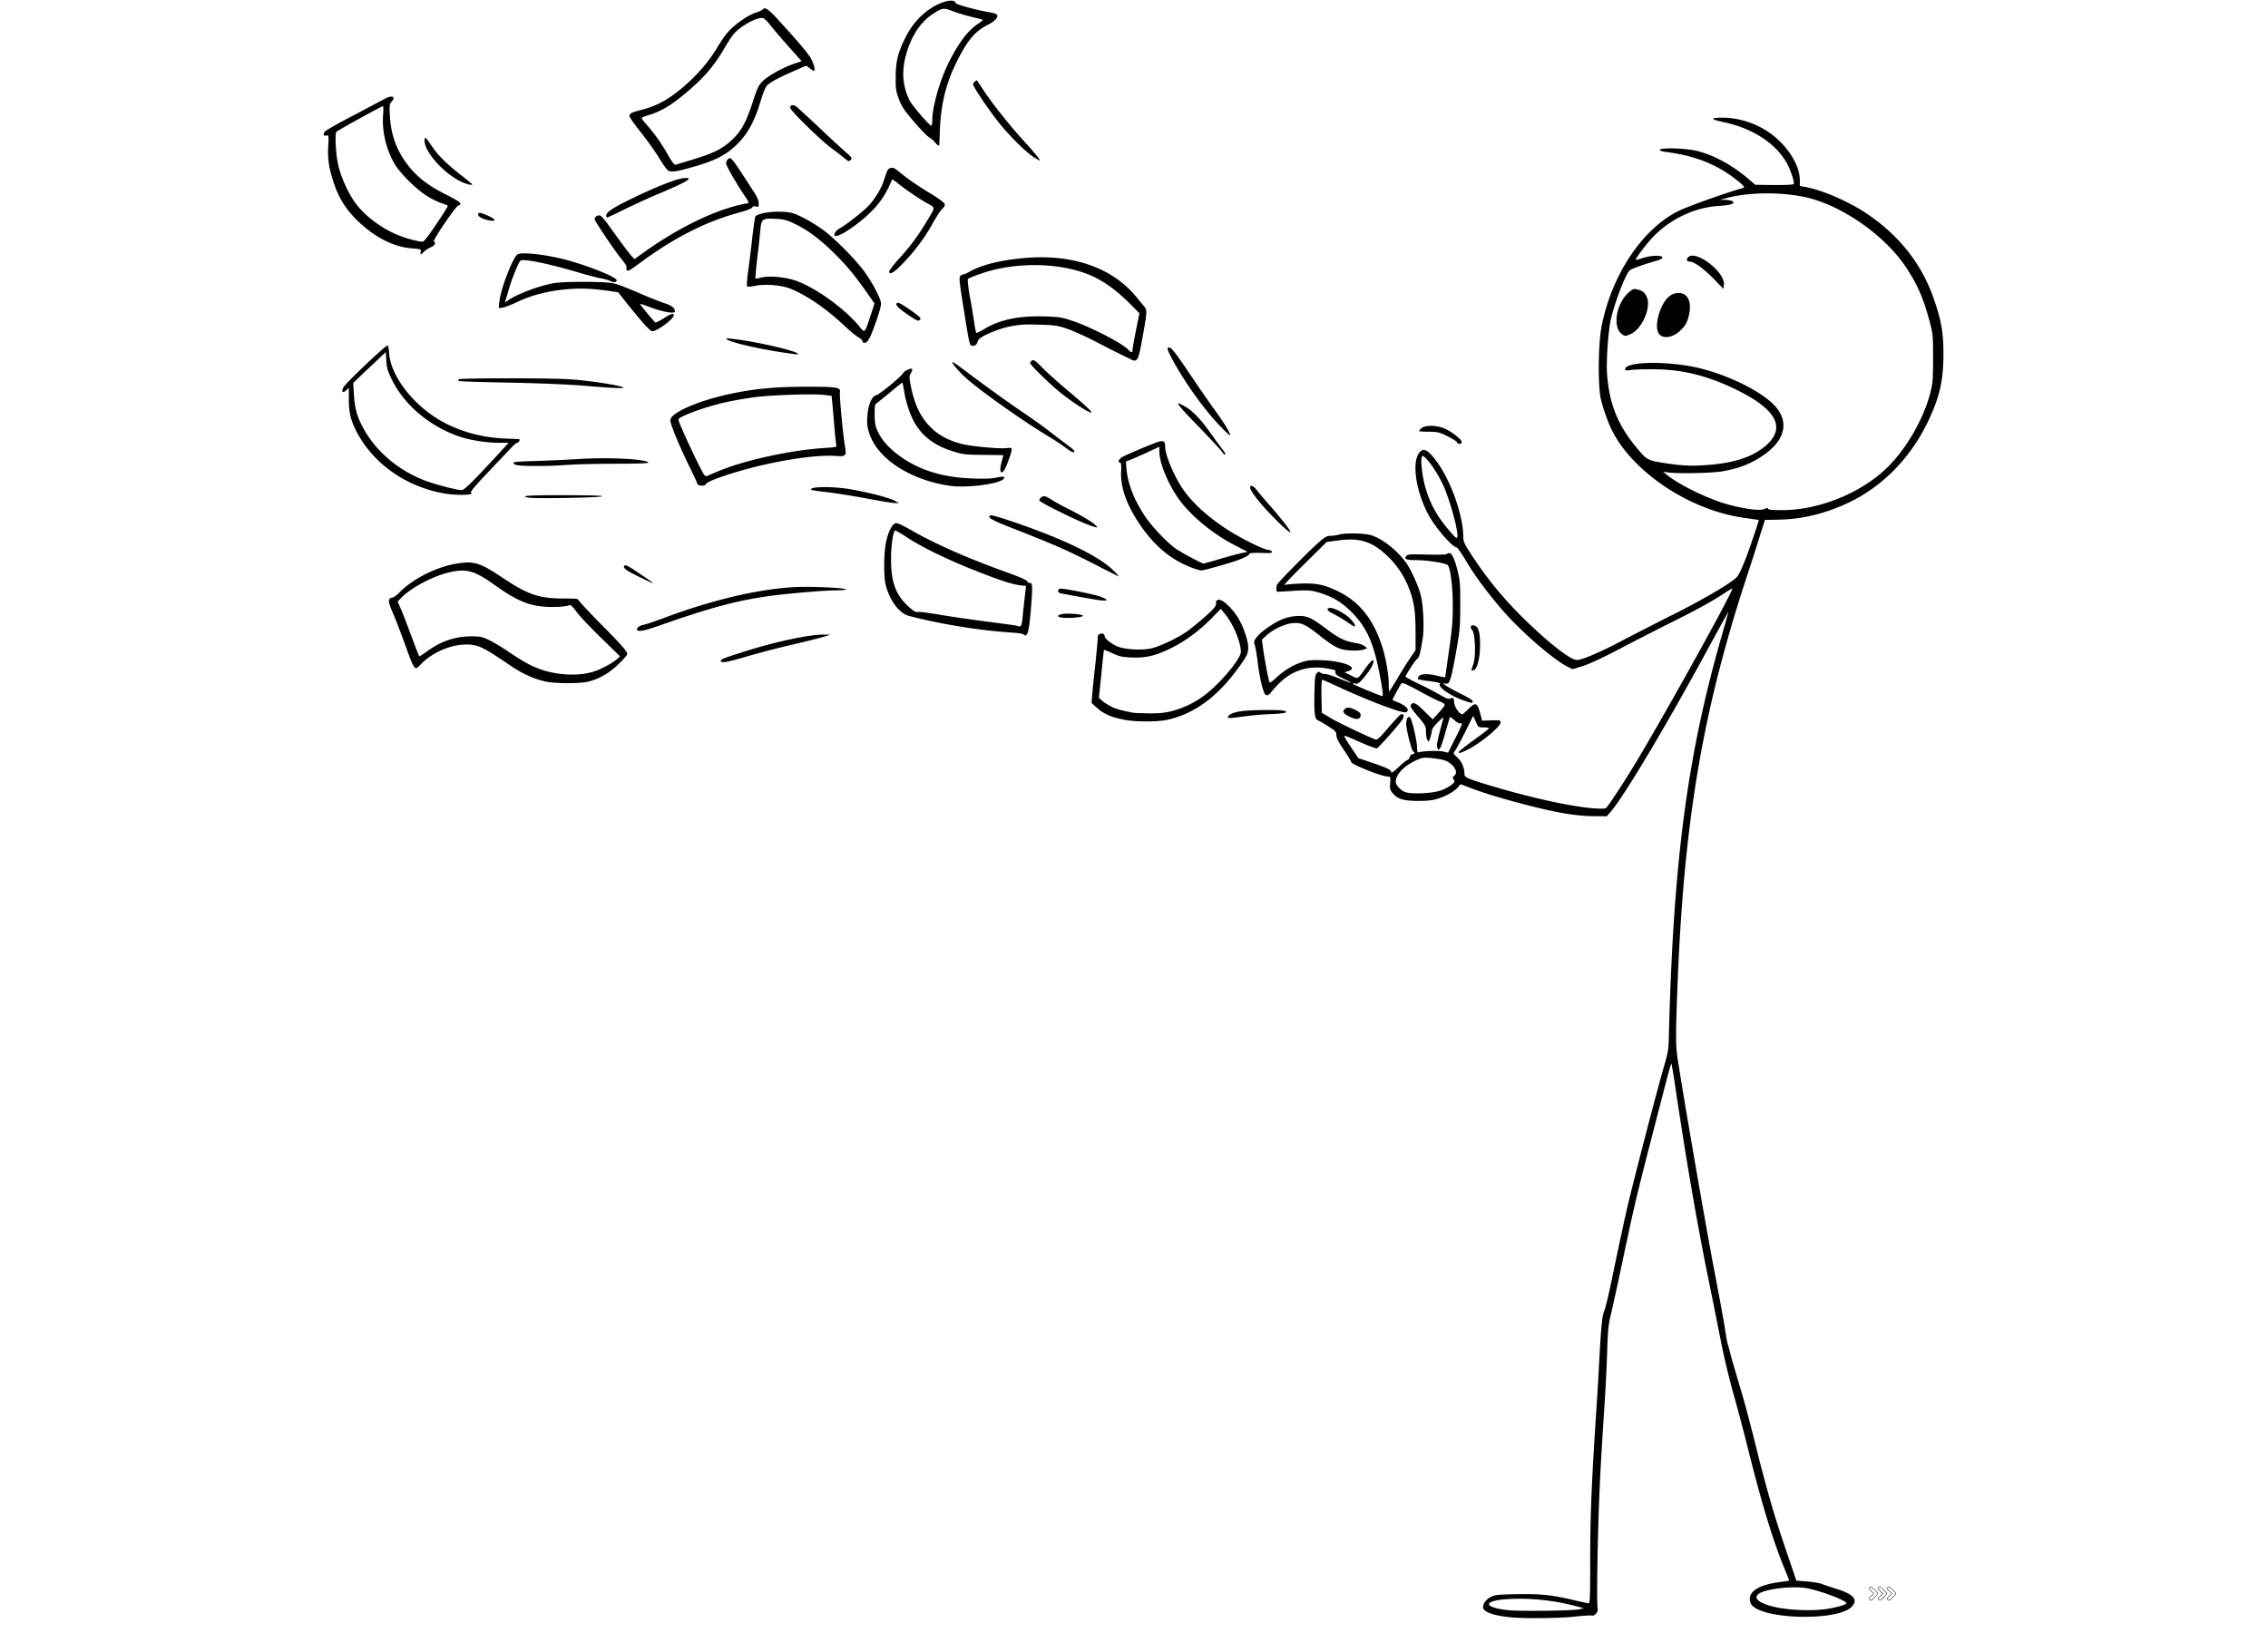 <svg xmlns="http://www.w3.org/2000/svg" width="250" height="180" version="1.0" viewBox="0 0 187.5 135"><defs><clipPath id="a"><path d="M26.664 0h134.008v134H26.664zm0 0"/></clipPath><clipPath id="b"><path d="M154.129 131H156v1.387h-1.871zm0 0"/></clipPath><clipPath id="c"><path d="M155 131h1v1.387h-1zm0 0"/></clipPath><clipPath id="d"><path d="M156 131h1v1.387h-1zm0 0"/></clipPath></defs><g clip-path="url(#a)"><path d="M124.758 133.691c-1.332-.144-2.149-.449-2.149-.816 0-.309.25-.656.618-.848.355-.18.574-.207 2.195-.238 1.941-.035 2.957.07 4.793.52.543.125 1.043.234 1.117.234.117 0 .133-.492.133-3.297 0-3.707.09-6.133.433-11.543.141-2.055.266-4.195.29-4.754.167-3.168.261-4.187.433-4.562.11-.207.473-1.785.816-3.504.36-1.719.852-4.031 1.11-5.137.504-2.152 2.453-9.66 3.043-11.668.316-1.098.36-1.324.383-2.64.375-14.27 1.523-22.954 4.336-32.774.289-1.02.546-1.926.574-2.02.066-.203-.39.626-1.692 3.008-3.437 6.336-6.93 12.184-8.02 13.442l-.335.386-1.137-.007c-1.36-.016-2.82-.254-5.219-.856-2.039-.523-3.718-1.02-4.87-1.46l-.868-.329-.195.238c-.297.348-.883.696-1.598.938-.5.156-.847.207-1.683.207-1.211 0-1.723-.152-2.125-.633-.223-.262-.25-.363-.211-.836.035-.531.027-.547-.215-.547-.485 0-3.04-1.02-3.004-1.203.008-.035-.27-.488-.606-.988-.445-.649-.625-1.008-.625-1.23 0-.274-.078-.356-.683-.739-.375-.238-.762-.457-.86-.496-.25-.102-.316-.648-.265-2.324.016-1.172.058-1.422.191-1.57.133-.125.192-.133.29-.043.066.066.238.117.394.117.156 0 .691.168 1.191.383.512.207.946.37.953.355.02-.023-.265-.184-.632-.355-.547-.258-.672-.368-.657-.532.028-.172-.058-.199-.742-.316-1.52-.25-2.851.176-3.918 1.246-.332.34-.64.688-.699.781a.428.428 0 0 1-.293.192c-.152.02-.223-.106-.414-.75a16.492 16.492 0 0 1-.363-2.016c-.086-.68-.203-1.344-.262-1.46-.133-.286.223-.747 1.031-1.321.918-.656 1.617-.938 2.414-.996.875-.055 1.207.09 2.574 1.117 1.032.77 1.473.969 2.461 1.133.235.039.512.14.625.242l.215.164-.289.113c-.176.067-.61.094-1.058.078-.922-.05-1.313-.234-2.59-1.238-1.188-.937-1.504-1.078-2.188-1.027-.656.047-1.613.488-2.195 1.004l-.39.367.132.96c.156 1.036.434 2.45.508 2.575.031.039.273-.137.539-.383.668-.617 1.332-1.031 2.09-1.281.543-.18.781-.2 1.734-.172 1.762.074 3.043.605 2.145.895l-.317.101.54.266c.617.304.484.383 1.25-.676.472-.645.687-.77.581-.344-.078.297-.515.938-.957 1.41-.238.25-.375.325-.523.282-.117-.032-.215-.032-.215 0 0 .066 2.293 1.023 2.445 1.023.086 0 .047-.375-.152-1.46-.504-2.759-1.062-4.087-2.226-5.317-.836-.887-1.625-1.387-2.743-1.742-.73-.215-.886-.239-1.976-.192-.645.043-1.278.078-1.414.086-.203.023-.242-.008-.25-.21 0-.134.031-.306.066-.384.106-.203 2.399-2.535 3.285-3.34.657-.585.797-.683 1.106-.683.203 0 .52-.047.703-.098.504-.152 2.101-.125 2.66.04.934.269 2.23 1.304 2.945 2.331.403.59.989 1.875 1.172 2.617.219.82.309 2.747.164 3.602-.203 1.262-.277 1.563-.48 1.707-.125.086-.688.934-.945 1.43-.02.027.433.281 1.003.558.579.266 1.375.68 1.79.922.585.336.777.414.925.336.211-.113.301-.047.301.25 0 .285.2.692.465.93.215.191.215.191.676-.266.672-.664.78-.62 1.07.5l.105.422.645-.023c.875-.028.883-.028.883.183 0 .336-1.64 1.692-2.711 2.23-.567.286-.75.333-.75.2 0-.04.558-.488 1.25-.988.683-.489 1.254-.93 1.254-.97 0-.05-.207-.077-.442-.077-.437 0-.437-.008-.648-.48l-.211-.481-.664 1.336c-.367.73-.742 1.437-.84 1.554-.164.223-.164.231.203.567.356.336.578.836.578 1.355 0 .286.211.383 2.262.996 3.258.98 6.66 1.72 8.434 1.844.875.051.972.043 1.097-.125.465-.605 1.715-2.547 2.649-4.117 2.636-4.43 7.703-13.586 7.703-13.926 0-.027-.25.117-.559.317-.937.636-2.379 1.441-4.5 2.488a299.144 299.144 0 0 0-4.215 2.16c-1.379.73-2.523 1.258-3.058 1.434l-.88.265-.444-.222c-1.141-.582-3.684-2.774-5.215-4.508-1.223-1.38-2.465-3.047-3.196-4.309-.335-.562-.668-1.031-.726-1.031-.375-.016-1.863-1.758-2.402-2.828-1.102-2.176-1.34-4.664-.485-5.18.258-.168.625.09 1.195.852 1.192 1.574 2.243 4.523 2.243 6.3 0 .376.09.575.675 1.47 1.38 2.1 2.727 3.734 4.59 5.53 1.926 1.86 3.621 3.169 4.121 3.169.434 0 1.957-.653 3.793-1.626.985-.515 2.965-1.535 4.41-2.253 2.415-1.223 4.668-2.555 5.043-3 .25-.282.743-1.477 1.301-3.145.29-.848.512-1.539.492-1.547-.011-.012-.558-.09-1.203-.183-4.433-.606-9.168-3.727-10.918-7.211-.328-.645-.714-1.727-.922-2.575-.265-1.093-.234-4.64.06-6.09.843-4.234 3.347-7.98 6.323-9.48.633-.316 3.282-1.285 4.668-1.703.344-.11.684-.215.758-.23.078-.032-.047-.184-.332-.434-1.68-1.395-3.488-2.164-5.894-2.496-.598-.078-.782-.137-.696-.223.184-.183 2.246-.105 3.11.121 1.406.375 2.82 1.145 4.144 2.258l.617.531 1.575.02c1.046 0 1.59-.027 1.605-.094.059-.183-.277-1.203-.574-1.719-.953-1.675-2.848-2.894-5.317-3.41-1.007-.215-1.027-.34-.054-.347 1.289-.012 2.656.402 3.773 1.132 1.54 1.008 2.676 2.72 2.676 4.043v.47l.55.105c1.442.28 3.606 1.238 5.094 2.257 2.664 1.825 4.477 4.168 5.465 7.067.586 1.71.762 2.71.762 4.41 0 2.238-.3 3.574-1.242 5.559a14.904 14.904 0 0 1-2.754 4.007c-1.59 1.63-3.387 2.746-5.61 3.485-1.406.46-2.64.672-4.066.699l-1.086.02-.398 1.25c-.207.69-.73 2.316-1.157 3.609-3.789 11.582-5.292 20.926-5.753 35.894-.055 1.903-.047 2.758.046 3.461.25 1.883 2.454 14.66 3.11 18.024.367 1.898.742 3.926.828 4.511.09.59.195 1.196.238 1.348.051.156.168.563.25.91.09.348.438 1.547.774 2.672.34 1.113.914 3.274 1.289 4.8.925 3.708 1.57 5.935 2.554 8.806l.817 2.402.898.074c.477.04 1.035.125 1.219.207.18.074.71.246 1.164.39 1.496.462 1.879.93 1.254 1.528-1.184 1.133-7.09 1.028-8.188-.144a.839.839 0 0 1-.199-.547c0-.68.867-1.172 2.453-1.383.426-.059.782-.11.801-.125.008-.012-.117-.336-.277-.73-1.024-2.47-1.906-5.34-3.028-9.797-.44-1.766-1.046-4.059-1.347-5.086a64.225 64.225 0 0 1-.969-4.075 834.01 834.01 0 0 0-1.098-5.472c-.914-4.508-1.804-9.68-2.695-15.692-.156-1.02-.3-1.875-.316-1.89-.024-.024-.243.73-.48 1.66-2.516 9.695-2.466 9.496-3.634 15.016-.363 1.718-.77 3.554-.894 4.085-.2.797-.25 1.278-.3 2.965a154.16 154.16 0 0 1-.2 4.13c-.324 4.917-.434 6.991-.524 9.89-.109 3.582-.14 7.02-.066 7.3.082.25-.27.665-.469.583-.09-.024-.722.011-1.43.09-1.324.144-4.21.175-5.425.046zm5.793-.652.39-.09-.406-.101a18.29 18.29 0 0 0-5.402-.672c-1.356.043-2.106.219-2.024.48.067.184.684.367 1.61.461.972.098 5.273.047 5.832-.078zm20.41-.016c.851-.128 1.684-.367 1.684-.48 0-.234-2.165-1.047-3.32-1.254-1.134-.191-3.27.05-3.88.441-.492.32-.183.696.86 1.012 1.152.348 3.25.473 4.656.281zm-31.785-67.695c.297-.113.68-.328.836-.453.25-.207.27-.266.16-.43-.094-.168-.082-.21.066-.328.39-.289-.133-1.055-.87-1.277-.204-.059-.677-.133-1.052-.172-.617-.059-.75-.04-1.25.191-.996.453-1.675 1.172-1.675 1.766 0 .281.394.715.777.855.543.204 2.324.106 3.008-.152zm-3.48-1.98c.308-.285.609-.524.667-.524.047 0 .133-.11.184-.242.047-.133.152-.238.238-.238.164 0 .203-.157.05-.215-.124-.035-.581-1.82-.581-2.277 0-.399.117-.622.293-.563.152.047.586 1.86.605 2.504.008.375.04.45.153.395.289-.102 1.601-.153 2.004-.06l.406.099.625-1.247c.508-.992.597-1.234.45-1.183-.126.039-.298-.035-.54-.25-.184-.164-.352-.29-.375-.27-.02.02-.172.54-.344 1.141-.433 1.55-.597 1.836-.722 1.328-.051-.191.058-.656.488-2.285.05-.203-.016-.164-.422.242-.27.266-.5.567-.5.672 0 .102-.059.375-.125.59-.117.375-.133.398-.242.222-.067-.105-.117-.414-.117-.671 0-.47-.024-.528-.68-1.305-.566-.672-.664-.836-.566-.953.207-.258.41-.149 1.113.539l.683.672.493-.535c.28-.301.5-.598.5-.664 0-.079-.184-.204-.418-.286-.215-.082-1.008-.48-1.739-.886-1.03-.559-1.355-.692-1.425-.598-.223.348-.762 1.348-.73 1.367.007.008.218.102.46.2.54.222.863.507.797.683-.027.074-.133.133-.238.133-.512 0-3.301-1.074-5.7-2.2-.578-.265-1.086-.488-1.136-.488-.051 0-.067.614-.059 1.367l.031 1.36.735.441c.633.383 3.203 1.602 3.71 1.77.145.047.376-.176 1.044-.965.48-.555.941-1.055 1.039-1.102.23-.132.324.133.132.422-.308.465-2.011 2.375-2.113 2.375-.168 0-.937-.3-1.84-.715-.425-.191-.8-.332-.84-.324-.05.016.2.442.54.942l.617.91 1.039.347c1.14.383 1.664.614 1.664.758 0 .172.117.106.691-.433zm-4.188-4.125c-.461-.25-.547-.399-.332-.606.168-.176.46-.144.922.094.336.18.402.27.386.46-.043.325-.386.349-.976.052zm3.969-3.047c.316-.547.8-1.313 1.058-1.711l.492-.719V52.23c0-1.71-.132-2.585-.59-3.707a7.22 7.22 0 0 0-1.808-2.625c-1.203-1.128-2.234-1.457-3.957-1.226l-.992.133-1.84 1.816c-1.008.996-1.75 1.777-1.645 1.738.106-.039.696-.086 1.301-.117 1.25-.043 1.934.078 2.957.563 1.914.879 3.117 2.375 3.867 4.816.27.887.493 2.207.493 2.938 0 .328.019.597.035.597.023 0 .3-.441.629-.98zm5.015-11.906c-.012-.75-.75-3.317-1.262-4.333-.421-.855-1.011-1.738-1.378-2.074-.22-.215-.25-.215-.309-.066-.113.308.043 1.629.3 2.508.423 1.437.966 2.398 2.071 3.675.484.56.578.606.578.29zm25.426-2.211c.16-.094.219-.094.25 0 .027.09.36.113 1.164.113 3.273 0 6.992-1.61 9.106-3.953 1.68-1.844 3.054-4.598 3.324-6.657.031-.257.058-1.257.047-2.207 0-1.632-.016-1.793-.309-2.878-.488-1.817-.98-2.95-1.922-4.375-1.773-2.676-5.39-5.184-8.394-5.817-2.063-.433-4.704-.394-6.508.106l-.477.125.434.007c.242.008.5.059.582.106.297.183-.09.328-1.13.394-2.124.137-4.245 1.204-5.67 2.836-.58.664-1.231 1.563-1.18 1.621.015.02.277-.05.566-.144.656-.23 1.637-.258 1.637-.047 0 .082-.204.191-.563.29-.863.237-1.98.632-2.125.757-.355.277-1.297 2.754-1.598 4.164-.214 1.012-.363 3.379-.297 4.383.2 2.64.934 4.398 2.73 6.46.571.665.743.739 1.99.934 1.48.227 2.26.266 3.636.16 2.223-.171 3.742-.687 4.824-1.64 1.656-1.48.778-3.024-2.668-4.668-2.3-1.094-4.312-1.586-6.601-1.602-.774-.007-1.63.016-1.91.059-.41.055-.5.047-.5-.066 0-.618 3.285-.707 5.855-.149 2.34.512 5.023 1.766 6.293 2.953 1.398 1.301 1.223 2.84-.469 4.125-1.062.805-2.215 1.278-3.668 1.52-.945.152-3.812.199-4.496.082l-.387-.067.29.243c1.007.855 3.648 2.125 5.25 2.523 1.48.379 2.578.488 2.894.309zm-8.645-14.336c-.433-.301-.367-1.395.141-2.442.352-.699.809-1.062 1.352-1.062.738 0 1.086.664.886 1.718-.117.614-.289.961-.695 1.352-.535.547-1.258.73-1.684.434zm-3.253-.16c-.715-.63-.375-2.481.605-3.364.36-.32.426-.347.734-.27.442.098.625.247.797.66.367.876-.445 2.665-1.386 3.048-.415.175-.454.175-.75-.075zm7.699-4.47c-.844-.874-1.672-1.468-2.031-1.468-.25 0-.31-.172-.118-.363.332-.332 1.227.015 2.063.773.617.559.933 1.106.887 1.535l-.04.309zm-48.715 36.42c-1.211-.235-1.781-.492-2.442-1.11l-.32-.293.059-.789c.039-.433.156-1.55.261-2.472.094-.918.184-1.844.184-2.032 0-.27.043-.367.192-.418.218-.066.382.016.382.184 0 .195.5.605 1.012.84.598.266 2.02.363 2.832.18.719-.153 2.191-.856 2.98-1.41.348-.25 1.032-.817 1.524-1.247.734-.664.875-.847.867-1.07-.02-.207.031-.266.23-.29.317-.034 1.06.657 1.567 1.454.426.664.86 1.898.86 2.465.011.531-.106.762-1.012 1.973-1.68 2.246-3.57 3.582-5.746 4.043-.793.16-2.532.16-3.43-.008zm3.86-.723a7.751 7.751 0 0 0 2.738-1.328c1.28-.969 2.984-3.004 2.984-3.57 0-.778-.606-2.246-1.262-3.07l-.394-.489-.782.797c-1.054 1.062-2.195 1.898-3.375 2.473-1.273.625-2.054.796-3.246.75-.793-.036-1.03-.094-1.582-.36-.355-.16-.664-.281-.672-.273-.02.015-.117.91-.218 2l-.207 1.965.308.277c.176.148.524.363.79.492.413.18.722.27 1.734.469.105.02.695.043 1.312.05.824.008 1.305-.038 1.871-.183zm4.66.48c0-.171.433-.378 1.062-.472.676-.113 3.176-.14 3.539-.047.484.133.11.238-.988.281a22.61 22.61 0 0 0-2.266.192c-1.305.172-1.348.172-1.348.047zm19.449-1.374c-1.118-.391-2.215-1.18-1.907-1.372.075-.05-.25-.125-.824-.207-.523-.054-.976-.14-1.004-.168-.039-.03-.011-.136.04-.222.14-.23.73-.258 1.511-.067.367.086.676.145.684.125.007-.007.152-1.027.324-2.238.25-1.746.32-2.527.308-3.695 0-1.528-.199-3.114-.414-3.332-.168-.172-1.699-.414-2.625-.414-.82 0-1.023-.09-.796-.356.109-.125.351-.14 1.699-.105.867.02 1.59.008 1.62-.035.028-.043.126-.082.22-.082.23 0 .43.43.703 1.5.191.75.218 1.105.21 2.773 0 1.727-.027 2.105-.316 3.734-.176 1.012-.383 2.051-.472 2.309-.145.43-.192.488-.403.473l-.242-.032.242.192c.133.097.684.402 1.223.672.594.289.992.539.992.62 0 .184-.031.184-.773-.073zm-75.91-1.563c-1.079-.262-1.86-.629-3.055-1.434-1.781-1.218-2.297-1.488-2.965-1.586-1.395-.19-3.195.493-4.273 1.626-.508.527-.47.597-1.403-1.989-.32-.863-.73-1.937-.937-2.39-.367-.868-.367-1.106.03-1.164.102-.02.368-.2.567-.422 1.09-1.114 3.055-2.11 4.68-2.371 1.492-.247 1.945-.106 3.89 1.191 2.083 1.383 2.965 1.684 5.063 1.684.797 0 1.149.027 1.149.101 0 .067.816.942 1.804 1.95 1.782 1.792 2.239 2.316 2.239 2.566 0 .066-.317.422-.707.797-.739.73-1.567 1.21-2.473 1.449-.692.183-2.82.183-3.61-.008zm4.015-.812c.617-.192 1.586-.715 1.973-1.07l.203-.192-1.531-1.5c-.848-.817-1.766-1.785-2.032-2.145-.464-.605-.507-.64-.742-.547-.133.059-.703.11-1.261.11-1.758 0-2.782-.383-4.813-1.828-1.703-1.22-2.363-1.38-3.91-.989-1.317.34-3.063 1.29-3.82 2.086l-.27.29.297.68c.164.382.558 1.394.863 2.25.324.85.602 1.562.621 1.593.028.015.27-.14.559-.348 1.152-.863 2.355-1.289 3.687-1.305.778 0 .934.028 1.508.297.348.16 1.13.633 1.723 1.04 1.304.87 1.93 1.206 2.851 1.488 1.375.414 2.95.449 4.094.09zm72.57-.11c0-.031.067-.254.153-.504.23-.656.164-2.543-.098-2.832-.219-.238-.094-.449.215-.355.316.105.453.597.441 1.644-.007 1.086-.25 1.989-.546 2.047-.09.02-.165.02-.165 0zm-62.039-.73c-.093-.157.047-.215 1.868-.797 2.53-.82 5.48-1.442 6.691-1.426l.484.016-.582.175c-.316.098-1.53.407-2.695.672a79.274 79.274 0 0 0-3.512.914c-1.59.473-2.164.59-2.254.446zm25.004-2.239c-.05-.05-.465-.117-.906-.144-2.59-.156-5.95-.695-8.57-1.383-.801-.21-1.617-1.316-1.922-2.594-.176-.718-.145-2.746.055-3.601.195-.844.511-1.43.8-1.469.133-.016.633.21 1.297.598 1.906 1.105 4.77 2.359 7.867 3.465 1.137.402 1.73.68 1.73.804 0 .051.083.082.165.07.242-.019.25.278.09 2.266-.156 1.844-.297 2.293-.606 1.988zm-.082-1.304c.031-.367.11-1.117.176-1.676l.117-1.023-.453-.047c-.703-.09-1.687-.407-3.687-1.196-2.313-.914-4.45-1.945-5.672-2.754-.52-.343-.98-.605-1.02-.586-.164.102-.336 1.336-.328 2.403.008 1.89.387 2.898 1.414 3.86.434.39.629.507.781.472.118-.031.934.074 1.84.23.906.153 2.676.41 3.946.575 1.273.164 2.351.308 2.41.332.351.14.41.05.476-.59zm-31.863.937c-.086-.14.2-.363.574-.43.184-.042.899-.28 1.574-.53 4.368-1.653 8.672-2.602 11.735-2.602 1.48 0 3.398.117 3.398.21 0 .04-.406.083-.894.083-1.012 0-4.352.293-5.836.523-2.563.383-4.785 1.004-8.864 2.442-1.097.382-1.582.468-1.687.304zm58.602-.719a10.994 10.994 0 0 0-1.079-.632c-.472-.223-.578-.407-.261-.465.3-.059 1.312.48 1.707.906.363.395.48.613.304.613-.039 0-.332-.191-.671-.422zm-23.586-.316c-.317-.066-.262-.203.132-.277.418-.078 1.5 0 1.684.113.234.145-1.223.277-1.816.164zm2.773-1.488c-1.043-.176-2.648-.473-2.82-.52-.203-.066-.215-.285-.02-.367.168-.066 2.82.457 3.387.672.808.3.558.406-.547.215zm-37.574-1.844c-1.082-.527-1.39-.738-1.281-.914.093-.145.285-.047 1.375.691 1.355.914 1.347.922-.094.223zm37.332-1.203c-2.13-1.074-3.09-1.496-6.766-2.938-1.554-.613-1.89-.824-1.531-.968.066-.02.824.191 1.691.488 4.102 1.387 6.989 2.758 8.301 3.941.317.285.625.633.559.614-.024 0-1.04-.512-2.254-1.137zm8.472.484c-1.847-.664-3.28-1.855-4.546-3.77-1.047-1.593-1.512-2.956-1.454-4.234.024-.574 0-.746-.093-.746-.25 0-.067-.34.265-.5.774-.37 2.68-1.172 2.989-1.238.382-.086.48 0 .48.45 0 .671.742 2.417 1.453 3.468.77 1.113 1.961 2.219 3.504 3.246 1.13.75 3.082 1.738 3.55 1.793.157.012.302.086.333.152.027.11-.148.13-.926.098-.562-.016-.965.012-.953.059.04.183-.8.539-2.289.96-.852.243-1.598.442-1.688.434-.078 0-.367-.082-.624-.172zm2.137-.773c.7-.207 1.508-.422 1.801-.488l.52-.102-.98-.512c-1.892-.949-3.798-2.535-4.778-3.953-.875-1.27-1.54-2.922-1.54-3.851v-.375l-.847.39c-.465.223-1.082.492-1.375.614l-.54.214.036.547c.098 1.23.617 2.602 1.54 3.985.589.875 1.917 2.27 2.62 2.726.508.34 2.098 1.18 2.215 1.18a34.9 34.9 0 0 0 1.328-.375zm4.563-3.34c-1.133-1.14-2.032-2.273-2.032-2.563 0-.28.274-.164.59.258.172.223.594.73.95 1.121.742.848 1.32 1.559 1.628 2 .434.625-.03.29-1.136-.816zm-15.414.508c-.98-.356-4.043-1.871-4.043-2.008 0-.18.199-.355.414-.355.094 0 .36.128.578.28.223.145.77.462 1.223.68 1.097.551 2.062 1.106 2.378 1.395.332.29.239.3-.55.008zm-18.34-2.18c-1.117-.2-2.578-.441-3.262-.516-.683-.078-1.273-.164-1.289-.19-.281-.274 1.68-.31 3.176-.06 1.55.266 3.187.692 3.687.95l.383.203h-.336c-.18 0-1.242-.172-2.36-.387zm-27.969-.066c-.766-.153.14-.211 3.211-.2 2.25.008 3.098.04 2.855.106-.394.105-5.574.191-6.066.094zm-6.988-.352c-3.184-.578-5.88-2.508-7.242-5.187-.45-.914-.594-1.52-.594-2.582v-.953l-.23.214c-.29.266-.407.11-.212-.265.184-.352 3.504-3.492 3.641-3.453.055.02.113.277.125.554.094 2.047 2.238 4.7 4.809 5.953 1.539.75 3.14 1.137 4.992 1.196.488.015.914.035.95.043.116.023-.028.3-.165.3-.066 0-.328.23-.578.512-.258.266-1.113 1.18-1.914 2.016-.988 1.054-1.406 1.543-1.32 1.594.347.21-1.192.25-2.262.058zm3.14-1.77c.77-.816 1.59-1.69 1.809-1.949l.426-.46h-.809c-.965 0-2.363-.211-3.187-.493-2.457-.812-4.575-2.574-5.625-4.664-.375-.758-.45-.988-.492-1.613l-.043-.73-.59.558c-.317.297-.922.871-1.348 1.266l-.758.73.059.957c.074 1.156.25 1.785.75 2.73 1.047 1.95 2.902 3.532 5.14 4.387.868.328 2.723.809 3.032.778.172-.008.625-.43 1.636-1.496zm38.7 1.141c-3.274-.476-5.97-2.234-6.653-4.34-.172-.535-.199-.796-.156-1.43.059-.894.383-1.652.707-1.699.23-.027 2.098-1.554 2.242-1.835.106-.192.656-.45.754-.352.035.035-.012.191-.097.332-.153.258-.153.348-.028 1 .309 1.617.824 2.68 1.7 3.535.648.633 1.456 1.055 2.542 1.336.828.207 3.274.43 3.774.332.191-.027.316-.008.34.059.058.164-.485 1.633-.668 1.843-.266.29-.356-.035-.18-.707.082-.316.156-.59.156-.597 0-.012-.722-.02-1.62-.028-1.466-.011-1.684-.03-2.474-.273-1.437-.43-2.398-1.102-3.093-2.14-.434-.649-.852-1.813-1.008-2.813-.067-.39-.125-.73-.145-.75-.011-.016-.433.316-.945.742a42.05 42.05 0 0 1-1.133.918c-.207.137-.222.223-.222.992.007.653.054.942.222 1.309.332.738.875 1.37 1.68 1.984 1.656 1.25 3.629 1.883 6.11 1.977 1.015.039 1.632.023 2.046-.067.606-.125.809-.086.567.137-.434.41-3.098.738-4.418.535zm-20.774-.066c-.058-.02-.117-.094-.117-.153 0-.058-.297-.71-.672-1.449-.75-1.527-1.539-3.43-1.539-3.738 0-.621 2.32-1.64 5.05-2.207 1.938-.414 3.63-.566 6.165-.574 2.59 0 2.898.043 2.808.476-.046.274.243 3.371.415 4.43.144.824.09.883-.797.816-1.649-.125-5.133.43-8.008 1.278-1.524.449-2.621.87-2.688 1.047-.05.14-.367.18-.617.074zm1.606-1.121c2.09-.895 5.992-1.758 8.8-1.934 1.004-.066 1.04-.074.993-.277-.032-.106-.106-.785-.164-1.5a357.66 357.66 0 0 0-.165-1.918l-.066-.621-.676-.078c-.89-.098-4.136.007-5.574.18-.625.077-1.648.253-2.262.378-1.761.371-4.148 1.227-4.148 1.485 0 .25 1.867 4.254 2.148 4.59.047.07.141.109.2.078.058-.02.472-.204.914-.383zm-16.801-.578c-.266-.203-.133-.23 1.89-.286A152.4 152.4 0 0 0 48 37.939c2.438-.141 5.332.011 5.61.292.07.067-.825.106-2.637.106-1.5 0-3.32.043-4.032.094-2.054.14-4.16.125-4.394-.04zm58.496-1.024c-.066-.11-.867-.972-1.781-1.926-1.532-1.562-1.992-2.101-1.817-2.101.035 0 .301.133.578.297.555.316 1.254 1.039 1.946 2.011.238.34.613.864.836 1.149.511.672.57.77.445.77-.059 0-.148-.087-.207-.2zm-12.992-.39a17.53 17.53 0 0 0-1.305-.864c-2.058-1.218-5.777-3.851-6.941-4.914-.559-.508-1.14-1.203-1.075-1.27.028-.027.383.216.81.532 2.128 1.594 3.6 2.656 4.991 3.602.848.574 1.84 1.285 2.215 1.585.379.293.996.766 1.371 1.043.383.278.7.54.7.586 0 .211-.184.133-.766-.3zm32.414-.41c-.031-.079-.399-.305-.809-.512-.683-.332-.82-.364-1.554-.364-.434 0-.786-.027-.786-.058 0-.028.086-.133.2-.235.328-.289 1.351-.253 2.035.082.664.329 1.386.95 1.289 1.106-.098.156-.317.14-.375-.02zm-19.496-1.243c-1.375-1.379-3.223-3.984-4.207-5.918-.274-.539-.297-.676-.117-.676.21 0 .55.442 1.832 2.352.675 1 1.574 2.297 2 2.883.73.996 1.296 1.941 1.214 2.023-.02.024-.347-.273-.722-.664zm-11.246-1.437c-.657-.375-1.532-.996-2.223-1.567-.906-.758-2.34-2.168-2.34-2.312 0-.07.078-.153.164-.211.145-.078.297.039.864.613.39.399 1.34 1.25 2.12 1.902 1.954 1.641 2.399 2.126 1.415 1.575zM48.19 31.879c-1.332-.106-3.714-.2-6.183-.25-2.203-.04-4.04-.098-4.078-.133-.04-.047-.04-.105 0-.144.039-.047 2.011-.079 4.367-.079 3.43.012 4.621.04 5.875.176 1.523.164 3.238.461 3.363.586.094.094-1.015.047-3.344-.156zm45.25-2.2c-.183-.093-.562-.265-.82-.398a94.32 94.32 0 0 1-1.973-1.004c-.816-.43-1.906-.922-2.406-1.093-.832-.278-1.05-.309-2.363-.344-1.2-.04-1.606-.008-2.402.152-1.043.211-2.524.863-2.61 1.145-.105.332-.215.449-.422.449-.293 0-.28.031-.78-3.082-.337-2.082-.388-2.555-.282-2.68.07-.074.183-.144.262-.144.078 0 .316-.106.535-.23.957-.555 2.57-.95 4.55-1.122 3.954-.34 7.215.797 9.204 3.207.265.324.574.703.683.828.227.266.219.43-.156 2.504-.36 2.004-.434 2.13-1.02 1.813zm.192-.777c0-.125.133-.843.285-1.613l.281-1.394-.644-.649c-1.453-1.469-2.684-2.297-4.149-2.766-2.136-.683-4.793-.753-7.21-.183-.794.191-2 .625-2.176.765-.04.051.027.692.16 1.461.148.75.3 1.73.367 2.168.058.434.137.813.172.829.031.02.34-.133.683-.336 1.266-.766 2.88-1.094 4.993-1.024 1.19.035 1.414.074 2.34.39 1.48.5 4.085 1.852 4.55 2.364.242.258.348.258.348-.012zm-28.738.262c-2.032-.289-4.536-.863-4.805-1.113-.125-.117 0-.106 1.148.054 1.723.239 4.485.895 4.703 1.118.118.101.09.101-1.046-.059zm6.402-.96c0-.079-.137-.212-.297-.302-.176-.082-.664-.488-1.098-.89-1.582-1.489-3.148-2.57-4.527-3.133-.8-.324-2.156-.43-3.012-.234-.293.05-.558.074-.597.027-.04-.043 0-.649.097-1.328.094-.684.25-1.918.332-2.735.102-.82.207-1.566.242-1.683.11-.266 1.254-.473 2.313-.414.684.039.875.097 1.664.492.484.238 1.254.719 1.707 1.058.965.731 2.531 2.31 3.3 3.34.677.903 1.419 2.313 1.419 2.711 0 .34-.602 2.117-.926 2.782-.164.308-.3.449-.426.449-.105 0-.191-.067-.191-.14zm.683-2.134.317-.98-.422-.606c-1.117-1.613-1.86-2.523-2.89-3.53-1.231-1.212-2.196-1.93-3.329-2.47-.617-.3-.879-.359-1.531-.394-1.078-.059-1.172.012-1.254.816a81.539 81.539 0 0 1-.258 2.364c-.11.93-.183 1.718-.152 1.746.016.023.21 0 .422-.059.664-.191 2.097-.059 3 .281 1.62.598 3.96 2.293 5.125 3.703.508.63.46.664.972-.87zm-19.187.184a51.152 51.152 0 0 1-1.309-1.613l-.382-.48-.805-.118c-1.422-.2-2.317-.23-3.512-.125-1.472.137-2.82.48-3.988 1.031-.5.238-1.055.457-1.238.48l-.329.044.06-.555c.093-.98 1.065-3.547 1.483-3.879.258-.223 2.18-.027 3.829.39 1.886.481 4.382 1.47 4.382 1.743 0 .172-.273.2-.547.058-.148-.078-.464-.168-.707-.207-.242-.035-1.09-.257-1.875-.488-1.746-.515-3.234-.875-4.125-.988-.613-.078-.667-.067-.785.113-.164.25-.664 1.52-.812 2.027-.059.215-.168.598-.25.848l-.14.469.316-.211c.738-.492 2.293-1.082 3.582-1.363.808-.176 4.437-.176 5.148.008.29.066 1.203.421 2.02.78.824.356 1.78.739 2.148.852.598.203.84.395.84.676 0 .238-1.149.016-2.254-.426-.316-.125-.594-.207-.617-.191-.028.027.734.973 1.234 1.52.04.042.348-.098.672-.31.637-.413.871-.48.871-.269 0 .297-1.387 1.317-1.773 1.317-.137-.008-.512-.387-1.137-1.133zm22.21-.27c-.866-.605-1.058-.855-.78-.96.144-.06 1.886 1.152 1.886 1.304 0 .04-.058.117-.125.164-.074.067-.367-.086-.98-.508zm-1.491-3.543c0-.074.343-.53.758-.996 1.043-1.144 1.59-1.894 2.37-3.18.7-1.163.692-1.085.094-1.413-.586-.32-1.847-1.16-2.386-1.606-.309-.25-.578-.441-.586-.422-.008.02-.125.27-.25.559a7.125 7.125 0 0 1-1.555 2.18c-1.008.98-2.414 1.94-2.855 1.949-.258 0-.067-.414.27-.606.589-.316 2.097-1.504 2.503-1.968.531-.598 1-1.395 1.203-2.036.285-.894.328-.953.567-1.02.195-.046.347.032.75.368.668.555 1.543 1.16 2.707 1.852.511.32.964.652.988.75.043.125-.016.25-.168.394-.137.106-.492.645-.79 1.18-.683 1.242-1.495 2.316-2.487 3.351-.73.758-1.133.996-1.133.664zM51.8 22.297a.215.215 0 0 1 0-.195c.039-.059-.117-.305-.324-.567-.54-.629-2.32-3.262-2.32-3.418 0-.191.257-.355.456-.297.11.04.434.414.742.856.997 1.383 1.61 2.219 1.86 2.488l.242.258.535-.39c3.094-2.243 6.317-3.798 8.805-4.227.14-.032.113-.106-.195-.559-.723-1.066-1.57-2.547-1.57-2.734 0-.117.05-.25.116-.317.282-.28.258-.308 2.204 2.715.25.375.375.68.375.902 0 .29-.016.317-.23.258-.161-.035-.27-.008-.317.09-.051.086-.485.25-.973.383-2.82.75-5.488 2.102-8.406 4.273-.809.594-.903.645-1 .48zm-17.02-1.48c.047-.212.02-.22-.664-.278-1.512-.105-3.035-.855-4.449-2.191-1.031-.97-1.633-1.918-2.066-3.211-.407-1.203-.532-2.032-.465-3.086.047-.848.039-.89-.125-.848-.25.082-.34-.125-.145-.332.094-.11 1.168-.715 2.399-1.355a585.17 585.17 0 0 0 2.539-1.344c.582-.328.941-.192.59.21-.192.212-.208.306-.157 1.235.09 1.653.637 3.04 1.696 4.297.734.863 1.617 1.516 2.996 2.2 1.117.558 1.355.765.96.874-.218.059-2.167 2.938-2.023 2.985.203.078.078.328-.219.453a2.26 2.26 0 0 0-.582.37c-.324.31-.332.31-.285.02zm1.278-2.266c.53-.79.964-1.469.964-1.516 0-.039-.191-.137-.425-.203-.23-.066-.766-.316-1.184-.559-.887-.515-2.32-1.91-2.8-2.738-.684-1.16-1.051-2.723-.942-4.043.039-.418.027-.738-.02-.715-.386.153-3.793 2.043-3.843 2.118-.141.234-.04 1.96.168 2.804.238 1.031.875 2.395 1.472 3.172.778 1.02 2.098 2 3.387 2.535.684.29 1.676.555 2.09.578.117.008.488-.464 1.133-1.433zm4.191-.375c-.426-.102-.723-.285-.723-.442 0-.199.184-.183.809.098.758.336.715.535-.086.344zm9.867-.344c0-.289.528-.645 2.067-1.39 1.949-.954 3.718-1.653 4.304-1.712.996-.097.367.29-2.23 1.372-.715.304-1.899.843-2.63 1.21-.741.364-1.374.665-1.425.665-.047 0-.086-.067-.086-.145zm-11.68-2.68c-1.472-.53-3.34-2.507-3.34-3.535 0-.363.094-.297.544.375.523.805 1.297 1.574 2.414 2.438.547.425.988.789.988.808 0 .075-.223.047-.605-.086zm16.82-1.039c-.105-.047-.44-.52-.75-1.027-.308-.516-.991-1.477-1.515-2.133-.515-.648-.949-1.254-.949-1.344 0-.238.164-.316 1.059-.546 1.09-.278 2.003-.758 2.992-1.547 1.332-1.063 2.457-2.325 3.215-3.61.492-.816.832-1.254 1.234-1.62.723-.63 1.414-1.067 2.004-1.263.258-.082.488-.199.52-.246.152-.23.468-.02 1.218.805 1.438 1.566 2.363 2.64 2.66 3.094.27.402.485 1.066.368 1.172-.032.027-.184-.059-.348-.184l-.309-.238-.949.414c-1.266.547-2.047.965-2.305 1.238-.117.121-.347.695-.539 1.352-.418 1.386-.933 2.41-1.597 3.148-.985 1.106-1.934 1.64-3.891 2.2-1.355.394-1.848.472-2.117.335zm2.071-.941c1.656-.508 2.379-.863 3.121-1.547.805-.73 1.239-1.504 1.77-3.156.41-1.25.5-1.434.867-1.79.45-.44 1.691-1.12 2.598-1.421l.59-.2-1.11-1.245c-.613-.696-1.289-1.481-1.504-1.758-.207-.282-.469-.532-.582-.559-.433-.105-1.687.55-2.34 1.23-.164.172-.531.708-.8 1.18-.88 1.528-1.754 2.547-3.274 3.813-1.117.941-1.992 1.468-2.89 1.75-.364.113-.692.238-.723.265-.028.032.164.309.445.614.676.77 1.242 1.586 1.77 2.53.34.583.492.774.605.74.09-.032.742-.231 1.457-.446zm12.516-.067a26.751 26.751 0 0 0-1.149-.89c-.941-.703-3.37-3.094-3.37-3.313 0-.23.265-.28.523-.082.125.098.914.828 1.761 1.617.836.797 1.82 1.711 2.196 2.036.629.547.664.605.52.746-.145.148-.184.136-.481-.114zm15.547-.16c-.676-.465-1.965-1.742-2.848-2.855-.793-.988-2.098-2.93-2.098-3.121 0-.114.266-.375.325-.317.02.02.3.434.605.907.656.996 2.2 2.93 3.172 3.984.883.96 1.516 1.727 1.414 1.727-.04 0-.3-.153-.57-.325zm-8.075-1.164a2.282 2.282 0 0 0-.523-.441c-.176-.113-.75-.711-1.27-1.324-.789-.922-.992-1.23-1.21-1.829-.243-.64-.274-.851-.262-1.832 0-1.312.203-2.085.886-3.41.723-1.39 1.981-2.484 3.27-2.832.457-.117.79-.058.79.133 0 .117 1.839.613 2.839.777.215.028.457.102.531.145.258.156-.047.547-.672.867-1.078.543-1.699 1.266-2.582 3.035-.883 1.758-1.316 3.477-1.406 5.61-.027.66-.047 1.226-.059 1.277 0 .133-.14.066-.332-.176zm-.242-1.816c0-1.145.617-3.3 1.367-4.813.829-1.648 1.606-2.668 2.473-3.222.27-.172.379-.29.29-.317a42.759 42.759 0 0 0-1-.25A14.307 14.307 0 0 1 78.73.91c-.722-.289-.867-.258-1.68.29-.75.507-1.39 1.335-1.796 2.323-.742 1.778-.77 3.313-.078 4.743.203.43 1.656 2.125 1.824 2.125.035 0 .074-.196.074-.426zm0 0"/></g><g clip-path="url(#b)"><path fill="#141414" d="M154.676 131.207c.027 0 .058.012.078.035l.418.418a.116.116 0 0 1 0 .16l-.418.422a.116.116 0 0 1-.078.031.126.126 0 0 1-.082-.03.116.116 0 0 1 0-.161l.324-.328a.019.019 0 0 0 0-.027l-.324-.329a.11.11 0 0 1 0-.156.112.112 0 0 1 .082-.035m0-.039a.16.16 0 0 0-.11.043.168.168 0 0 0-.043.11c0 .038.016.077.043.109l.313.312-.313.313a.153.153 0 0 0 0 .215.16.16 0 0 0 .11.042.15.15 0 0 0 .105-.042l.418-.422a.153.153 0 0 0 0-.215l-.418-.418a.14.14 0 0 0-.105-.047zm0 0"/></g><g clip-path="url(#c)"><path fill="#141414" d="M155.422 131.207a.12.12 0 0 1 .082.035l.414.418c.047.047.047.117 0 .16l-.414.422a.134.134 0 0 1-.082.031.116.116 0 0 1-.078-.03c-.047-.048-.047-.118 0-.161l.324-.328a.019.019 0 0 0 0-.027l-.324-.329a.104.104 0 0 1 0-.156.104.104 0 0 1 .078-.035m0-.039a.154.154 0 0 0-.152.152c0 .04.015.078.042.11l.313.312-.313.313a.15.15 0 0 0 .004.215.15.15 0 0 0 .106.042.16.16 0 0 0 .11-.042l.417-.422a.153.153 0 0 0 0-.215l-.418-.418a.148.148 0 0 0-.11-.047zm0 0"/></g><g clip-path="url(#d)"><path fill="#141414" d="M156.168 131.207c.031 0 .059.012.082.035l.418.418a.116.116 0 0 1 0 .16l-.418.422a.126.126 0 0 1-.082.031.124.124 0 0 1-.078-.03.116.116 0 0 1 0-.161l.324-.328a.019.019 0 0 0 0-.027l-.324-.329a.11.11 0 0 1 0-.156.11.11 0 0 1 .078-.035m0-.039a.154.154 0 0 0-.152.152c0 .04.015.078.046.11l.31.312-.31.313a.153.153 0 0 0 0 .215.15.15 0 0 0 .106.042.153.153 0 0 0 .11-.042l.417-.422a.153.153 0 0 0 0-.215l-.418-.418a.142.142 0 0 0-.109-.047zm0 0"/></g></svg>